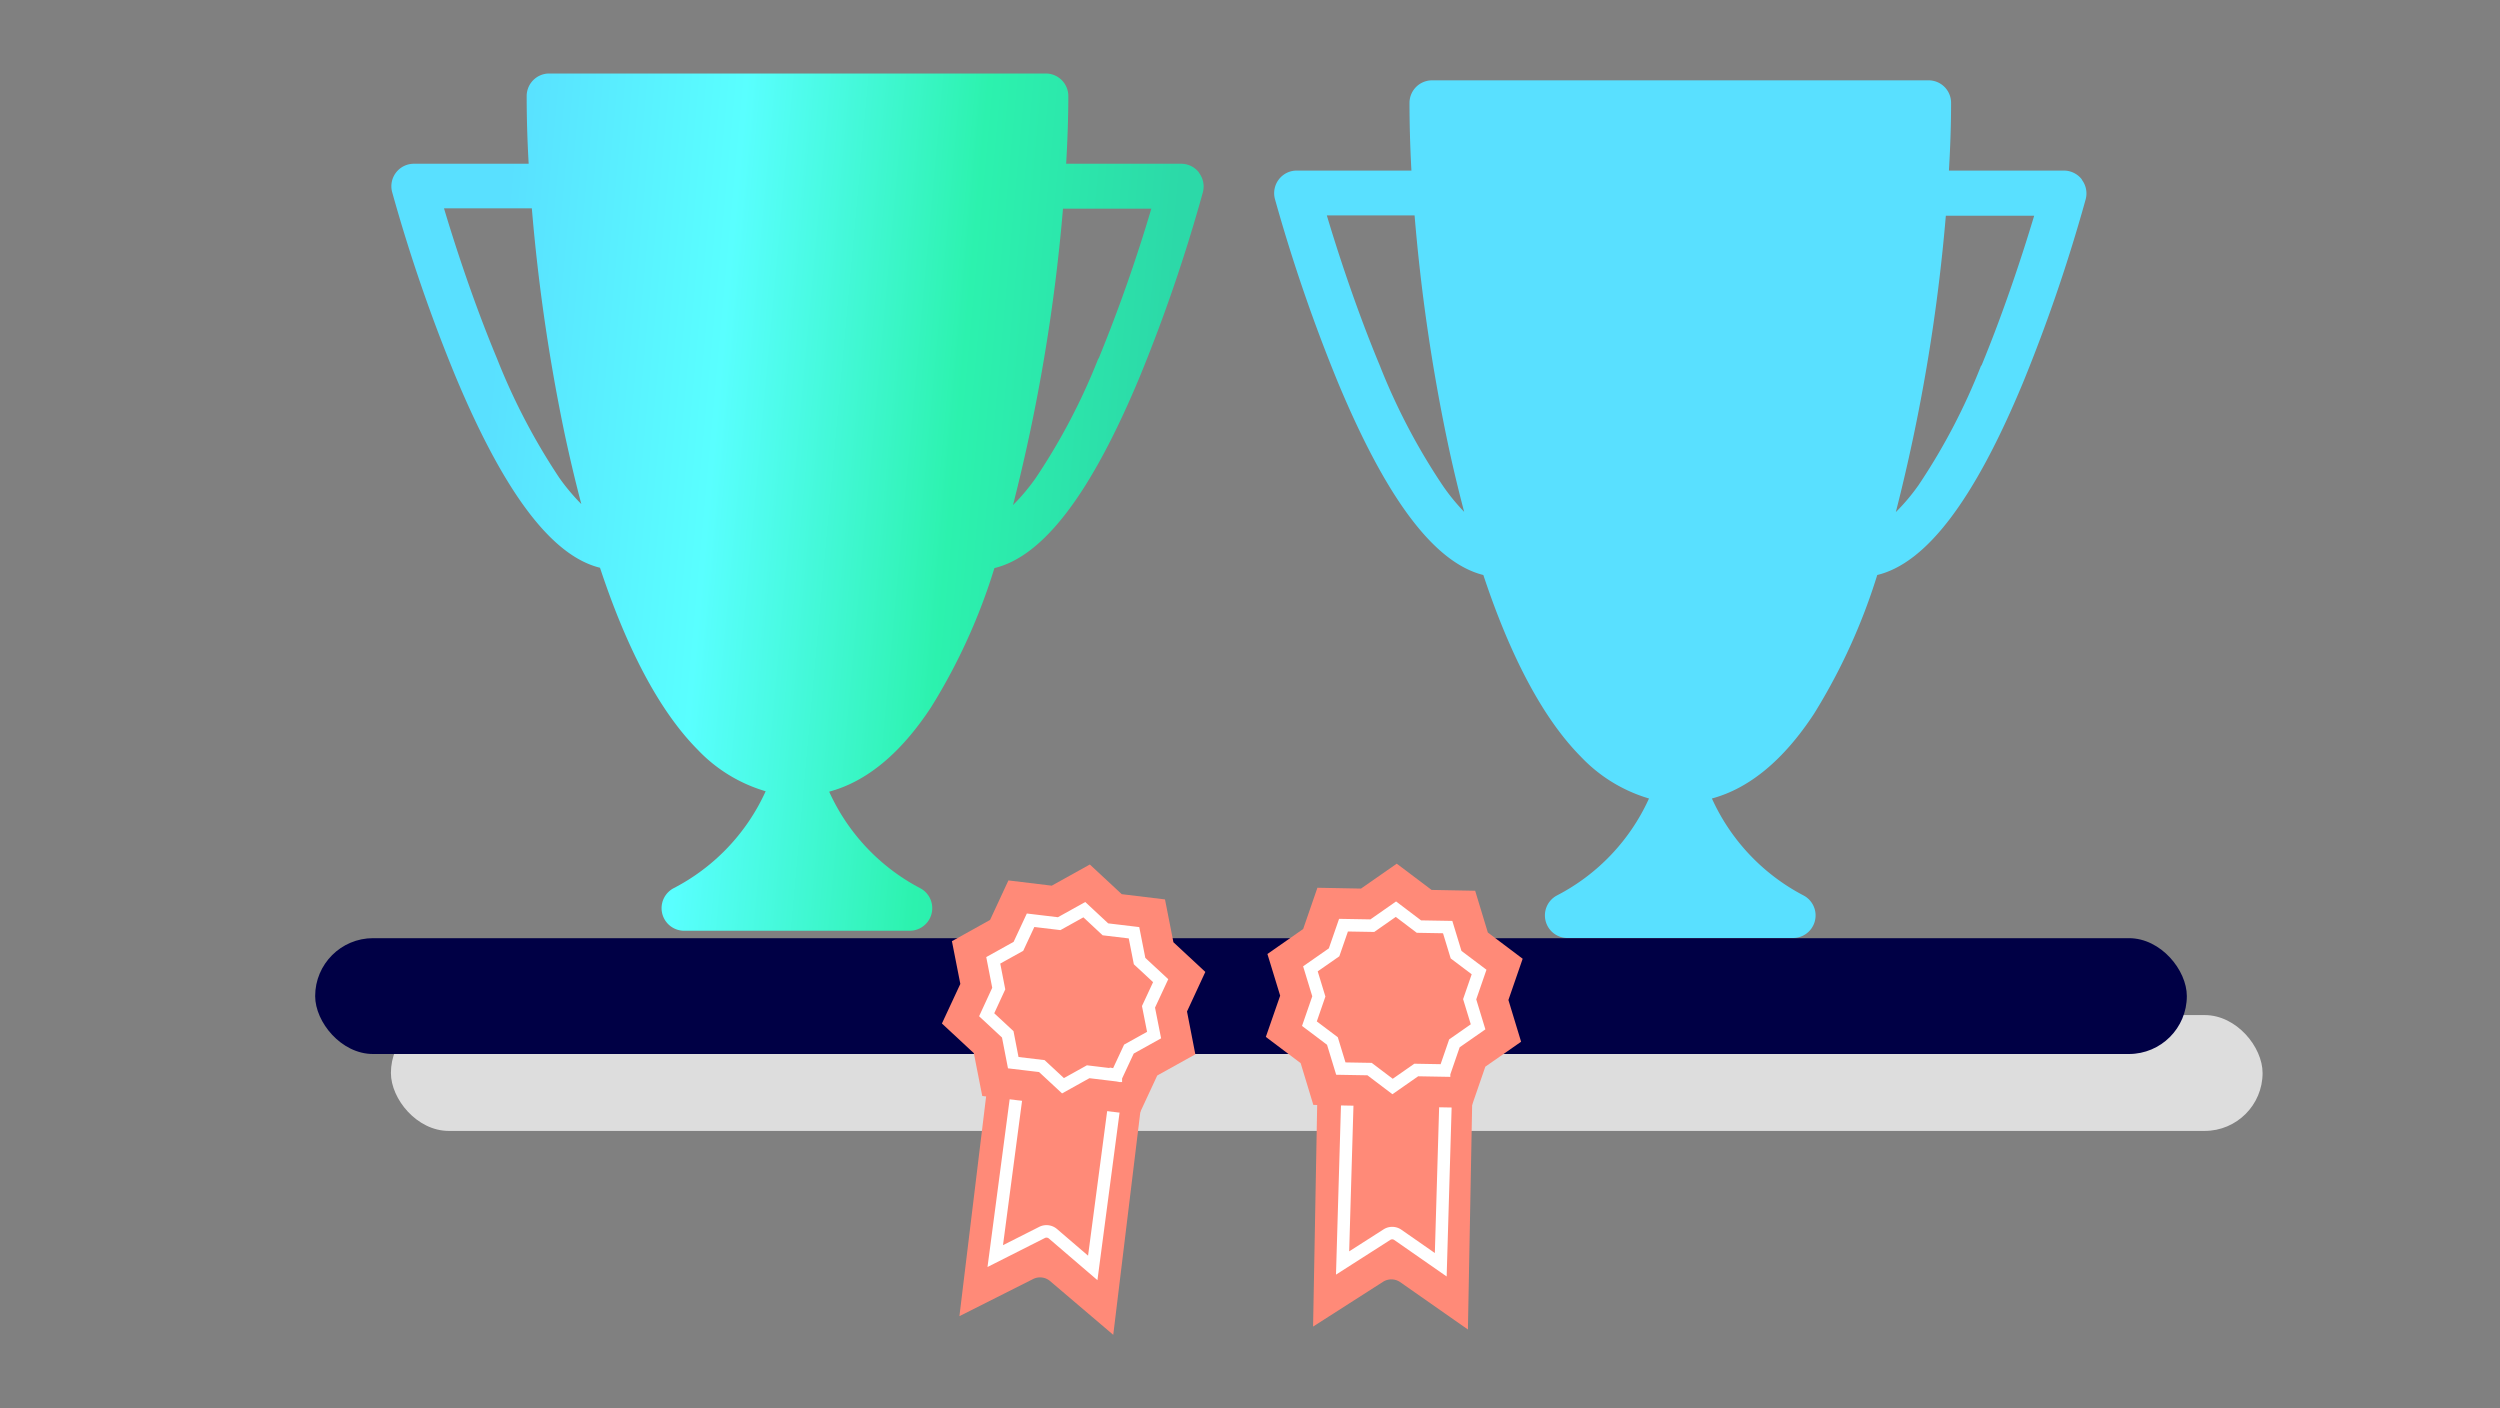<?xml version="1.0" encoding="utf-8"?>
<svg id="Art" xmlns="http://www.w3.org/2000/svg" xmlns:xlink="http://www.w3.org/1999/xlink" width="300" height="169" viewBox="0 0 300 169">
  <rect x="0" y="0" width="300" height="169" fill="#808080" stroke="none"/>
  <defs>
    <style>.cls-1{fill:#ddd;}.cls-2{fill:#000045;}.cls-3{fill:url(#linear-gradient);}.cls-4{fill:#59e0ff;}.cls-5{fill:#ff8a78;}.cls-6{fill:none;stroke:#fff;stroke-miterlimit:10;stroke-width:1.5px;}</style>
    <linearGradient id="linear-gradient" x1="138.02" y1="63.37" x2="57.96" y2="56.09" gradientUnits="userSpaceOnUse">
      <stop offset="0" stop-color="#2cd9a8" />
      <stop offset="0.3" stop-color="#2cf2ae" />
      <stop offset="0.66" stop-color="#59ffff" />
      <stop offset="1" stop-color="#59e0ff" />
    </linearGradient>
  </defs>
  <rect class="cls-1" x="46.91" y="121.81" width="224.6" height="13.9" rx="6.95" />
  <rect class="cls-2" x="37.82" y="112.58" width="224.6" height="13.9" rx="6.95" />
  <path class="cls-3" d="M143.88,20.71a2.69,2.69,0,0,0-2.15-1.06H127.94c.17-3,.26-5.74.26-8.13a2.71,2.71,0,0,0-2.71-2.7H65.91a2.71,2.71,0,0,0-2.71,2.69c0,2.26.06,5,.24,8.14H49.67a2.7,2.7,0,0,0-2.61,3.41,195.74,195.74,0,0,0,7.56,22C60.48,59.11,66.19,66.7,72,68.13c2.81,8.5,6.64,16.71,11.71,21.82a18.34,18.34,0,0,0,8.17,5,24.45,24.45,0,0,1-11,11.61,2.71,2.71,0,0,0,1.21,5.13h27.08a2.71,2.71,0,0,0,1.21-5.13A24.43,24.43,0,0,1,99.5,95c4.51-1.21,8.62-4.62,12.26-10.18a71.16,71.16,0,0,0,7.57-16.65c5.9-1.42,11.64-9,17.49-23.08a195.66,195.66,0,0,0,7.52-22,2.7,2.7,0,0,0-.46-2.35ZM67.13,57.36A76.42,76.42,0,0,1,59.63,43c-2.89-6.93-5.14-13.94-6.35-18H63.82a223.3,223.3,0,0,0,3.94,27.07c.57,2.66,1.23,5.5,2,8.42A24.87,24.87,0,0,1,67.13,57.36ZM131.81,43a75.13,75.13,0,0,1-7.5,14.33,24.29,24.29,0,0,1-2.75,3.28,217.48,217.48,0,0,0,6-35.57h10.6a189.76,189.76,0,0,1-6.33,18Z" />
  <path class="cls-4" d="M249.82,21.53a2.72,2.72,0,0,0-2.15-1.06h-13.8c.18-3,.26-5.73.26-8.12a2.7,2.7,0,0,0-2.7-2.71H171.85a2.71,2.71,0,0,0-2.71,2.69c0,2.26.06,5,.23,8.14H155.61a2.69,2.69,0,0,0-2.15,1.06,2.72,2.72,0,0,0-.47,2.35,199.73,199.73,0,0,0,7.56,22C166.41,59.94,172.13,67.53,178,69c2.82,8.49,6.64,16.7,11.72,21.82a18.45,18.45,0,0,0,8.16,5,24.47,24.47,0,0,1-11,11.61,2.71,2.71,0,0,0,1.21,5.13h27.08a2.71,2.71,0,0,0,1.21-5.13,24.52,24.52,0,0,1-10.95-11.61c4.51-1.22,8.62-4.63,12.26-10.18A71.76,71.76,0,0,0,225.27,69c5.9-1.43,11.64-9,17.49-23.08a197.81,197.81,0,0,0,7.52-22,2.71,2.71,0,0,0-.46-2.35ZM173.07,58.18a75.71,75.71,0,0,1-7.5-14.33c-2.89-6.94-5.14-13.94-6.35-18h10.53A221.36,221.36,0,0,0,173.7,53c.56,2.66,1.23,5.51,2,8.42A24.19,24.19,0,0,1,173.07,58.18Zm64.67-14.33a74.6,74.6,0,0,1-7.49,14.33,24.15,24.15,0,0,1-2.75,3.27,217.19,217.19,0,0,0,6-35.56h10.6c-1.2,4-3.44,11-6.33,18Z" />
  <path class="cls-5" d="M168,153.84a1.86,1.86,0,0,0-2.07,0l-8.36,5.35.52-28.11,3.85.08,5.37,4.05,5.52-3.85,3.85.07-.53,28.11L168,153.84Z" />
  <path class="cls-6" d="M173.51,130.69l-.62,21.08-5.17-3.6h0a1.18,1.18,0,0,0-1.31,0l-5.3,3.39.62-21.07" />
  <polygon class="cls-5" points="182.53 125.01 178.24 128 176.54 132.93 176.36 132.93 176.36 132.94 171.3 132.85 167.01 135.84 162.83 132.69 157.6 132.59 156.08 127.58 151.9 124.43 153.62 119.48 152.09 114.48 156.38 111.48 158.09 106.53 163.32 106.63 167.61 103.64 171.79 106.79 177.02 106.89 178.54 111.9 182.72 115.05 181.01 120 182.53 125 182.53 125.01" />
  <polygon class="cls-6" points="177.37 123.22 174.53 125.2 173.41 128.45 173.29 128.45 173.29 128.46 169.95 128.4 167.11 130.38 164.35 128.29 160.9 128.23 159.89 124.92 157.13 122.84 158.26 119.57 157.25 116.26 160.09 114.28 161.22 111.02 164.68 111.08 167.51 109.1 170.27 111.19 173.72 111.25 174.73 114.56 177.49 116.64 176.36 119.91 177.37 123.22 177.37 123.22" />
  <path class="cls-5" d="M126,153.72a1.86,1.86,0,0,0-2-.25l-8.87,4.47,3.39-27.9,3.83.46,4.92,4.58,5.88-3.27,3.83.47-3.39,27.9L126,153.72Z" />
  <path class="cls-6" d="M133.89,131.25l-2.76,20.9-4.78-4.1h0a1.19,1.19,0,0,0-1.3-.16l-5.62,2.84,2.76-20.9" />
  <polygon class="cls-5" points="143.44 126.52 138.87 129.06 136.67 133.79 136.5 133.77 136.49 133.78 131.47 133.17 126.9 135.71 123.06 132.15 117.87 131.52 116.86 126.38 113.03 122.82 115.24 118.07 114.23 112.94 118.81 110.39 121.01 105.65 126.21 106.28 130.78 103.74 134.61 107.3 139.8 107.93 140.81 113.07 144.64 116.63 142.44 121.38 143.44 126.51 143.44 126.52" />
  <polygon class="cls-6" points="138.49 124.21 135.47 125.89 134.01 129.02 133.9 129 133.9 129.01 130.58 128.61 127.56 130.29 125.02 127.93 121.59 127.52 120.93 124.12 118.4 121.77 119.85 118.63 119.19 115.24 122.21 113.56 123.67 110.43 127.1 110.84 130.12 109.16 132.65 111.52 136.08 111.93 136.75 115.33 139.28 117.68 137.82 120.82 138.49 124.21 138.49 124.21" />
</svg>
